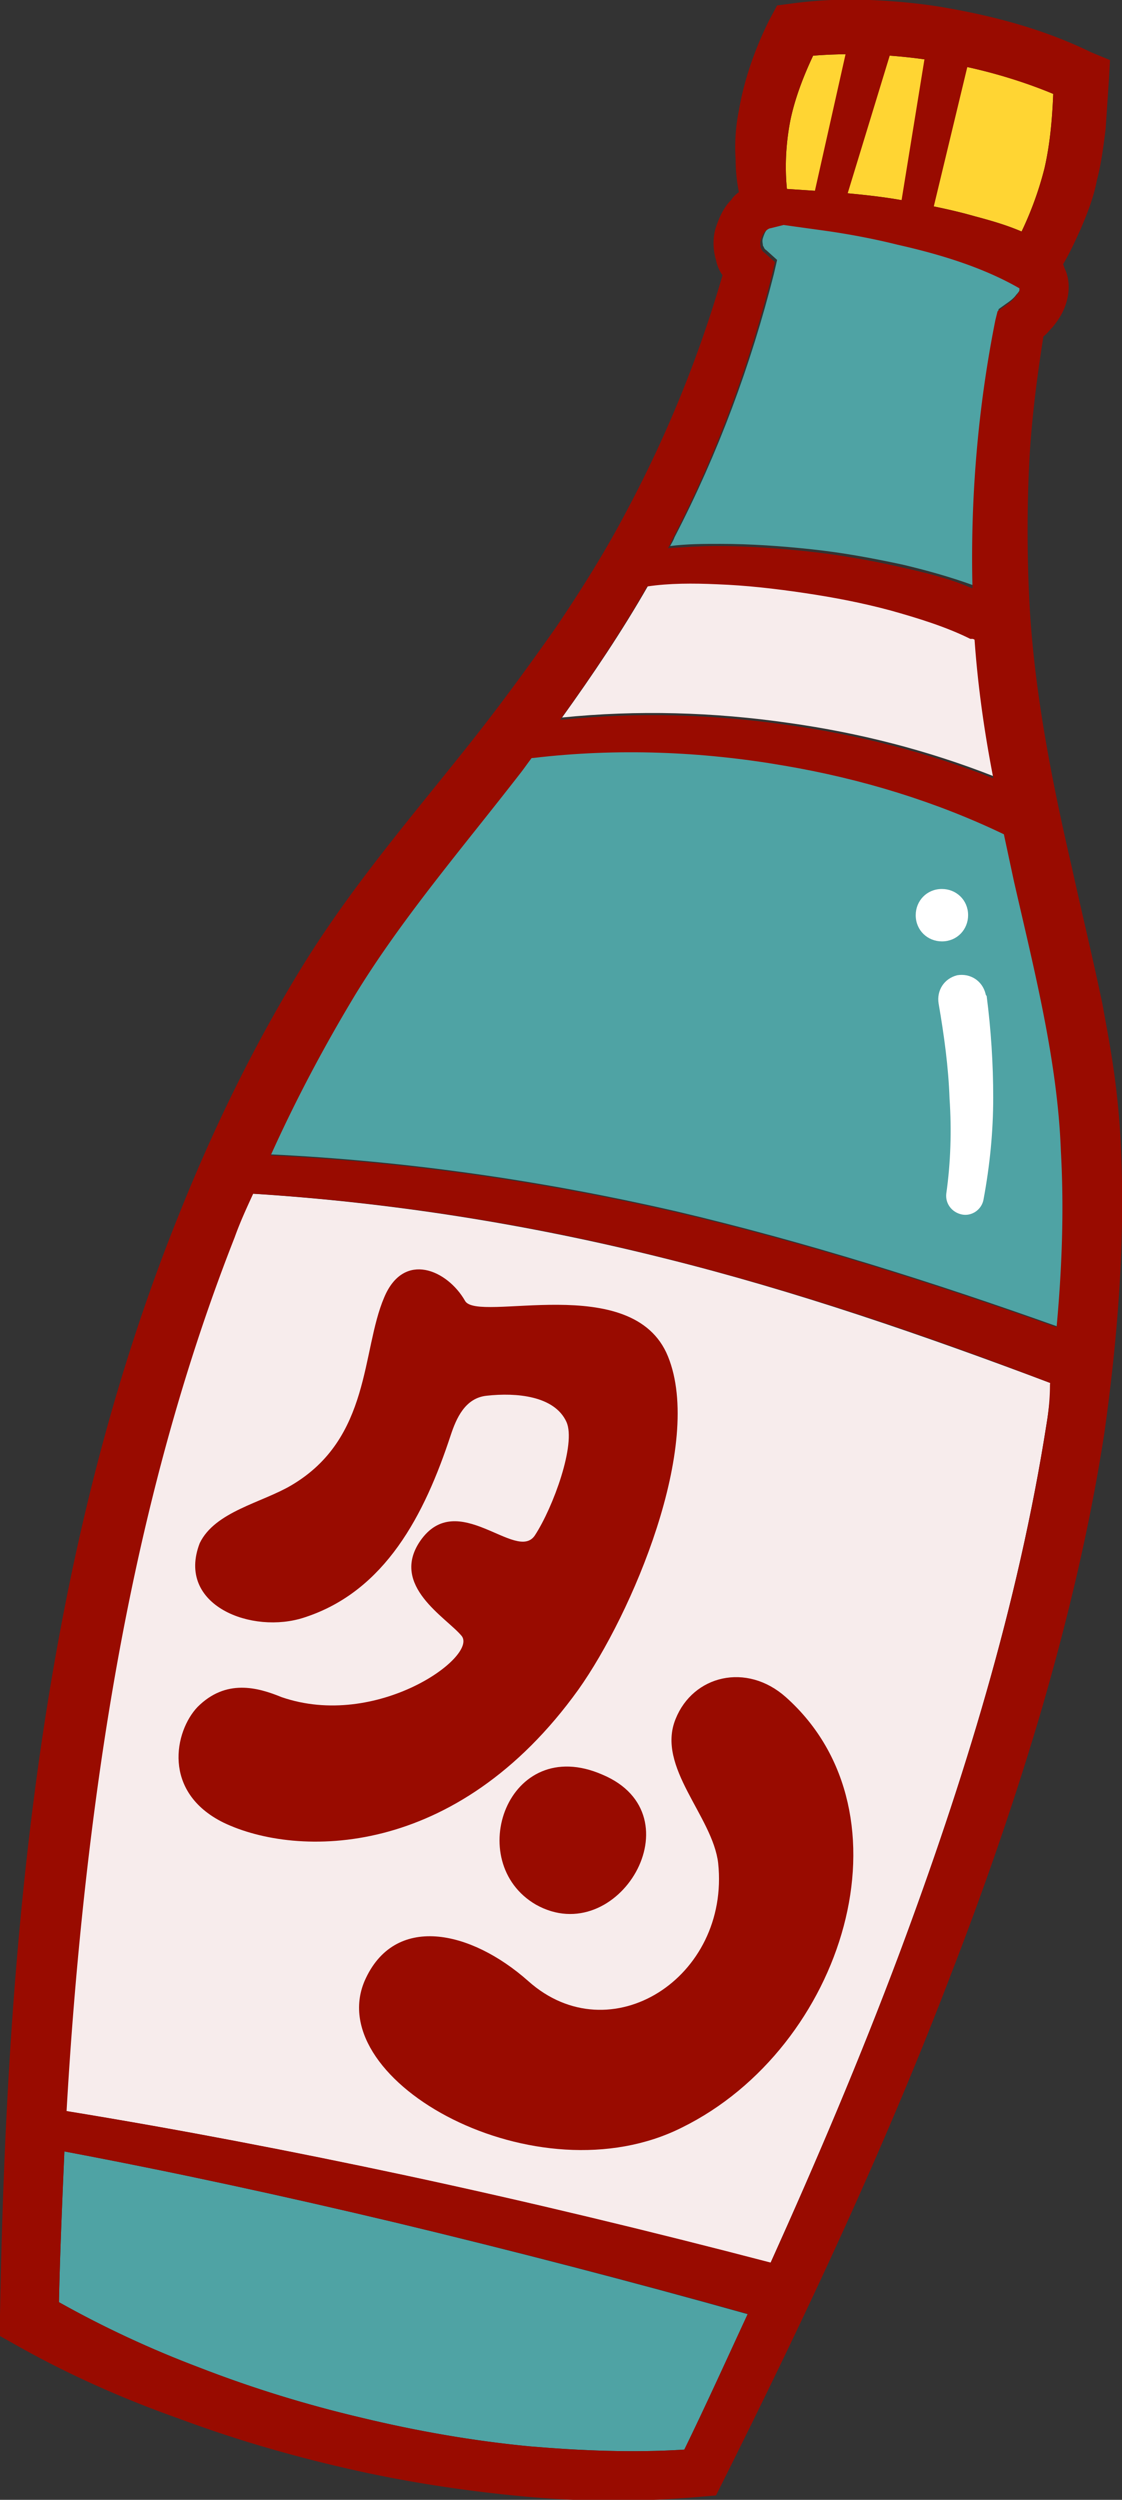 <svg xmlns="http://www.w3.org/2000/svg" viewBox="0 0 102.8 228.9"><rect x="0" y="0" width="102.8" height="228.9" fill="#333333" stroke="none"/><path d="M68.5 211.9c-1.9 4.1-3.8 8.3-5.8 12.4-4.7.3-9.5.1-14.2-.3-5.2-.5-10.3-1.4-15.3-2.6-5.1-1.2-10-2.7-14.9-4.6-4.5-1.7-8.8-3.7-12.9-6 .1-4.6.3-9.2.5-13.8 10.1 1.9 20.2 4.1 30.3 6.5 10.8 2.6 21.6 5.4 32.3 8.4z" fill="#4fa3a4"/><path d="M96.4 126.7c-.2 1.2-.3 2.4-.5 3.6-2.6 16.6-7.6 32.8-13.5 48.6-3.6 9.6-7.6 19-11.8 28.3-11.1-2.9-22.3-5.6-33.5-8C26.8 197 16.5 195 6 193.3c.6-10.5 1.6-21.1 3.1-31.5 2.4-16.6 6.2-33 12.3-48.5.5-1.4 1.1-2.7 1.7-4 12.7.8 25.3 2.8 37.7 5.9 12.1 3 23.9 7.1 35.6 11.5z" fill="#f7ecec"/><path d="M97 121.5c-11.5-4.1-23.2-7.8-35.1-10.6-12.2-2.8-24.6-4.6-37.1-5.2 2.3-5.1 4.9-10 7.8-14.8 4.3-7 9.8-13.4 15-20.1.4-.5.8-1.1 1.2-1.6 7.6-.9 15.3-.5 22.9.7 7.1 1.2 14.1 3.3 20.4 6.4l.9 4.2c1.9 8.3 4 16.5 4.3 24.7.4 5.5.2 10.9-.3 16.3z" fill="#4fa3a4"/><path d="M91.1 71.1c-6.1-2.4-12.4-4-18.8-4.9-6.9-1-13.9-1.2-20.8-.5 2.8-3.9 5.5-7.9 7.9-12.1 2.1-.3 4.3-.3 6.4-.2 2.7.1 5.3.4 8 .8s5.3.9 7.9 1.6c2.6.7 5.1 1.5 7.3 2.6h.2c.1 0 .2.1.3.1.3 4.3.9 8.5 1.6 12.6z" fill="#f7ecec"/><path d="M93.5 26.4c0 .1-.2.4-.4.6-.2.3-.6.6-.9.8l-.7.5-.2.8c-1.6 8-2.3 16.3-2.1 24.5-2.2-.8-4.4-1.4-6.5-1.9-2.8-.6-5.5-1.1-8.3-1.4-2.8-.3-5.6-.5-8.4-.5-1.5 0-3.1 0-4.6.2.1-.2.3-.5.4-.8 4-7.7 7-15.8 9.1-24.1l.3-1.3-1-.9c-.2-.1-.2-.3-.3-.4 0-.2-.1-.4 0-.7.1-.3.2-.6.4-.8.2-.2.4-.3.5-.3l1.2-.3c1.4.2 2.9.4 4.3.6 2 .3 4.1.7 6.1 1.2 4 .9 7.9 2.1 11.2 4-.1.1-.1.1-.1.2z" fill="#4fa3a4"/><path d="M96.5 8.6c-.1 2.4-.3 4.6-.8 6.8a31 31 0 01-2.1 5.8c-1.4-.6-2.8-1-4.3-1.4-2.1-.6-4.2-1-6.3-1.4-2.1-.4-4.2-.6-6.4-.8l-4.5-.3c-.2-2-.1-4.1.3-6.2.4-2 1.2-4.1 2.1-6 3.7-.3 7.6-.1 11.3.5 3.7.6 7.4 1.6 10.7 3z" fill="#ffd533"/><path d="M81.7 4.5l-4.4 14.4c-.2.7-1 1.2-1.8.9-.7-.2-1.1-.9-1-1.6l3.3-14.7c.2-1.1 1.3-1.7 2.4-1.5 1.1.2 1.7 1.3 1.5 2.4v.1zm7.2.5l-3.8 15.8c-.2.8-.9 1.2-1.7 1-.7-.2-1.2-.9-1.1-1.6l2.6-16c.2-1.1 1.2-1.8 2.3-1.6 1.1.2 1.8 1.2 1.6 2.3.1 0 .1.1.1.1z" fill="#990b00"/><g fill="#990b00"><path d="M102.7 105c-.1-2.2-.3-4.4-.6-6.6-.3-2.2-.7-4.3-1.1-6.5-.9-4.3-1.9-8.4-2.8-12.5-1.9-8.2-3.5-16.4-3.9-24.6-.2-4.1-.2-8.3 0-12.4.2-3.9.7-7.8 1.3-11.6.3-.2.5-.5.8-.8.5-.6 1-1.3 1.3-2.3.3-1 .3-2.1-.1-3-.1-.2-.1-.3-.2-.5.6-1 1.1-2.1 1.6-3.2.6-1.4 1.2-2.9 1.5-4.5.4-1.5.6-3.1.8-4.7l.3-4.5.1-1.8-1.7-.7C95.7 2.7 91.2 1.5 86.6.7 84.3.3 82 .1 79.7 0c-2.3-.1-4.7 0-7 .3l-1.5.2-.7 1.3c-1.3 2.6-2.3 5.4-2.8 8.3-.3 1.5-.4 3-.3 4.5 0 1 .1 2 .3 3-.3.2-.5.4-.7.7-.7.7-1.1 1.6-1.4 2.5-.3.9-.3 2 0 3 .1.5.3 1 .6 1.4C64 32.8 61 40.1 57.3 47c-1.9 3.6-4.1 7.1-6.4 10.5-2.4 3.4-4.8 6.7-7.4 10-5.2 6.6-10.8 13-15.5 20.5-4.6 7.4-8.4 15.2-11.6 23.2C9.9 127.3 6 144.1 3.6 161 1.2 178 .3 195 0 212v1.9l1.6.9c4.8 2.7 9.8 4.9 14.9 6.7 5.1 1.9 10.3 3.4 15.6 4.6 5.3 1.2 10.6 2 16 2.5s10.8.5 16.3 0l1.2-.1.6-1.2c7.6-15.2 14.9-30.7 21-46.7 3.1-8 5.9-16.1 8.3-24.3 2.4-8.3 4.4-16.7 5.7-25.2 1.2-8.6 1.9-17.3 1.5-26.1zM72.4 11.1c.4-2 1.2-4.1 2.1-6 3.7-.3 7.6-.1 11.3.5 3.7.6 7.3 1.6 10.7 3-.1 2.4-.3 4.6-.8 6.8a31 31 0 01-2.1 5.8c-1.4-.6-2.8-1-4.3-1.4-2.1-.6-4.2-1-6.3-1.4-2.1-.4-4.2-.6-6.4-.8l-4.5-.3c-.2-2-.1-4.1.3-6.2zm23.5 119.2c-2.6 16.6-7.6 32.8-13.5 48.6-3.6 9.6-7.6 19-11.8 28.3-.7 1.6-1.4 3.1-2.1 4.7-1.9 4.1-3.8 8.3-5.8 12.4-4.7.3-9.5.1-14.2-.3-5.2-.5-10.3-1.4-15.3-2.6-5.1-1.2-10-2.7-14.9-4.6-4.5-1.7-8.8-3.7-12.9-6 .1-4.6.3-9.2.5-13.8.1-1.2.1-2.5.2-3.7.6-10.5 1.6-21.1 3.1-31.5 2.4-16.6 6.2-33 12.3-48.5.5-1.4 1.1-2.7 1.7-4 .5-1.2 1-2.4 1.6-3.5 2.3-5.1 4.9-10 7.8-14.8 4.3-7 9.8-13.4 15-20.1.4-.5.8-1.1 1.2-1.6.9-1.2 1.8-2.3 2.6-3.5 2.8-3.9 5.5-7.9 7.9-12.1.7-1.2 1.3-2.3 1.9-3.5.1-.2.3-.5.4-.8 4-7.7 7-15.8 9.1-24.1L71 24l-1-.9c-.2-.1-.2-.3-.3-.4 0-.2-.1-.4 0-.7.1-.3.2-.6.4-.8.2-.2.4-.3.5-.3l1.2-.3c1.4.2 2.9.4 4.3.6 2 .3 4.1.7 6.1 1.2 4 .9 7.9 2.1 11.2 4v.2c0 .1-.2.4-.4.6-.2.3-.6.6-.9.8l-.7.5-.2.8c-1.6 8-2.3 16.3-2.1 24.5v1.4c0 1.2.1 2.4.2 3.5.3 4.2.9 8.4 1.7 12.5.3 1.8.7 3.5 1 5.3l.9 4.2c1.9 8.3 4 16.5 4.3 24.7.3 5.4.1 10.8-.4 16.2-.2 1.7-.4 3.5-.6 5.2 0 1.1-.1 2.3-.3 3.5z"/><path d="M100.7 125.6c-.5 1.3-1.9 2-3.3 1.5-.3-.1-.7-.3-1-.4-11.7-4.5-23.5-8.5-35.5-11.5-12.3-3.1-24.9-5.1-37.7-5.9H23c-1-.1-1.8-.9-1.7-1.9.1-1 .9-1.7 1.9-1.7.5 0 1.1 0 1.6.1 12.5.6 24.9 2.4 37.1 5.2 11.9 2.8 23.6 6.5 35.1 10.6.7.3 1.5.5 2.2.8 1.3.4 2 1.9 1.5 3.2zM73 210.5c-.4 1.4-1.7 2.2-3.1 1.8-.4-.1-.9-.2-1.3-.4-10.7-3-21.5-5.8-32.4-8.4-10.1-2.4-20.2-4.6-30.3-6.5-1.3-.2-2.5-.5-3.7-.7-.9-.1-1.5-.9-1.5-1.7v-.3c.2-1 1.1-1.6 2-1.5 1.1.2 2.2.3 3.4.5 10.4 1.7 20.8 3.7 31.1 5.9 11.2 2.4 22.4 5.1 33.5 8 .2 0 .4.1.5.1 1.3.4 2.1 1.8 1.8 3.2zM96.4 76c-.5 1.1-1.9 1.6-3 1.1l-1.2-.6c-6.4-3.1-13.3-5.2-20.4-6.4-7.5-1.3-15.3-1.6-22.9-.7-.9.1-1.7-.5-1.8-1.4-.1-.9.5-1.6 1.3-1.7 1-.1 2.1-.3 3.1-.4 6.9-.7 13.9-.5 20.8.5 6.4.9 12.7 2.5 18.8 4.9 1.4.6 2.9 1.2 4.3 1.9 1.1.4 1.6 1.7 1 2.8zm-4.3-18.7c-.5 1-1.6 1.6-2.7 1.3-.1 0-.2-.1-.3-.1h-.2c-2.2-1.1-4.8-1.9-7.3-2.6-2.6-.7-5.2-1.2-7.9-1.6-2.7-.4-5.3-.7-8-.8-2.2-.1-4.4-.1-6.4.2-.5.1-.9.1-1.4.2h-.1c-.9.2-1.7-.4-1.9-1.2-.2-.8.4-1.6 1.2-1.8 1.4-.3 2.7-.5 4-.7 1.5-.1 3.1-.2 4.6-.2 2.8 0 5.6.2 8.4.5 2.8.3 5.6.8 8.3 1.4 2.2.5 4.4 1 6.5 1.9.6.2 1.2.4 1.8.7 1.4.4 1.9 1.7 1.4 2.8z"/></g><path d="M86.3 86.2c-1.3 0-2.4-1-2.4-2.4 0-1.3 1-2.4 2.4-2.4 1.3 0 2.4 1 2.4 2.4 0 1.3-1 2.4-2.4 2.4zm4.1 5c.4 3.1.6 6.2.6 9.3 0 3.1-.3 6.2-.9 9.4-.2.9-1.1 1.5-2 1.3-.9-.2-1.5-1-1.4-1.9.4-2.8.5-5.8.3-8.7-.1-2.9-.5-5.8-1-8.7-.2-1.2.5-2.3 1.7-2.6 1.2-.2 2.3.5 2.6 1.7 0 .1.1.2.1.2z" fill="#fff"/><g fill="#990b00"><path d="M61.2 124.2c-3.2-7.9-17.5-3-18.6-5.1-1.6-2.8-5.6-4.6-7.4-.3-2.1 4.9-1.2 12.9-8.5 17.2-2.7 1.6-7 2.4-8.4 5.3-2.2 5.7 4.8 8.4 9.6 6.8 7.4-2.4 11-9.4 13.4-16.7.5-1.5 1.3-3.4 3.3-3.6 2.7-.3 6.2 0 7.3 2.4.9 2-1.2 7.8-2.9 10.4-1.7 2.5-7.1-4.4-10.5.5-2.8 4.1 2.4 7 3.8 8.7 1.5 1.9-7.8 8.6-16.5 5.6-2.2-.9-5.1-1.7-7.7.9-2.1 2.2-3.3 7.8 2.4 10.6 6.7 3.2 21.3 3.4 32.5-12.2 4.9-6.9 11.5-22.4 8.2-30.5zm-6 38.3c-8.7-3.8-12.8 8-6.1 11.9 7.5 4.2 14.9-8.2 6.1-11.9z"/><path d="M72 155.4c-3.6-3.2-8.5-2-10.1 2-1.8 4.4 3.4 8.9 3.9 13.2 1.1 10.5-9.9 17.5-17.4 10.8-5.3-4.7-12.3-6.2-15 0-3.9 9.2 15.8 20.1 29.1 13.4 14.8-7.3 21.5-28.7 9.5-39.4z"/></g></svg>